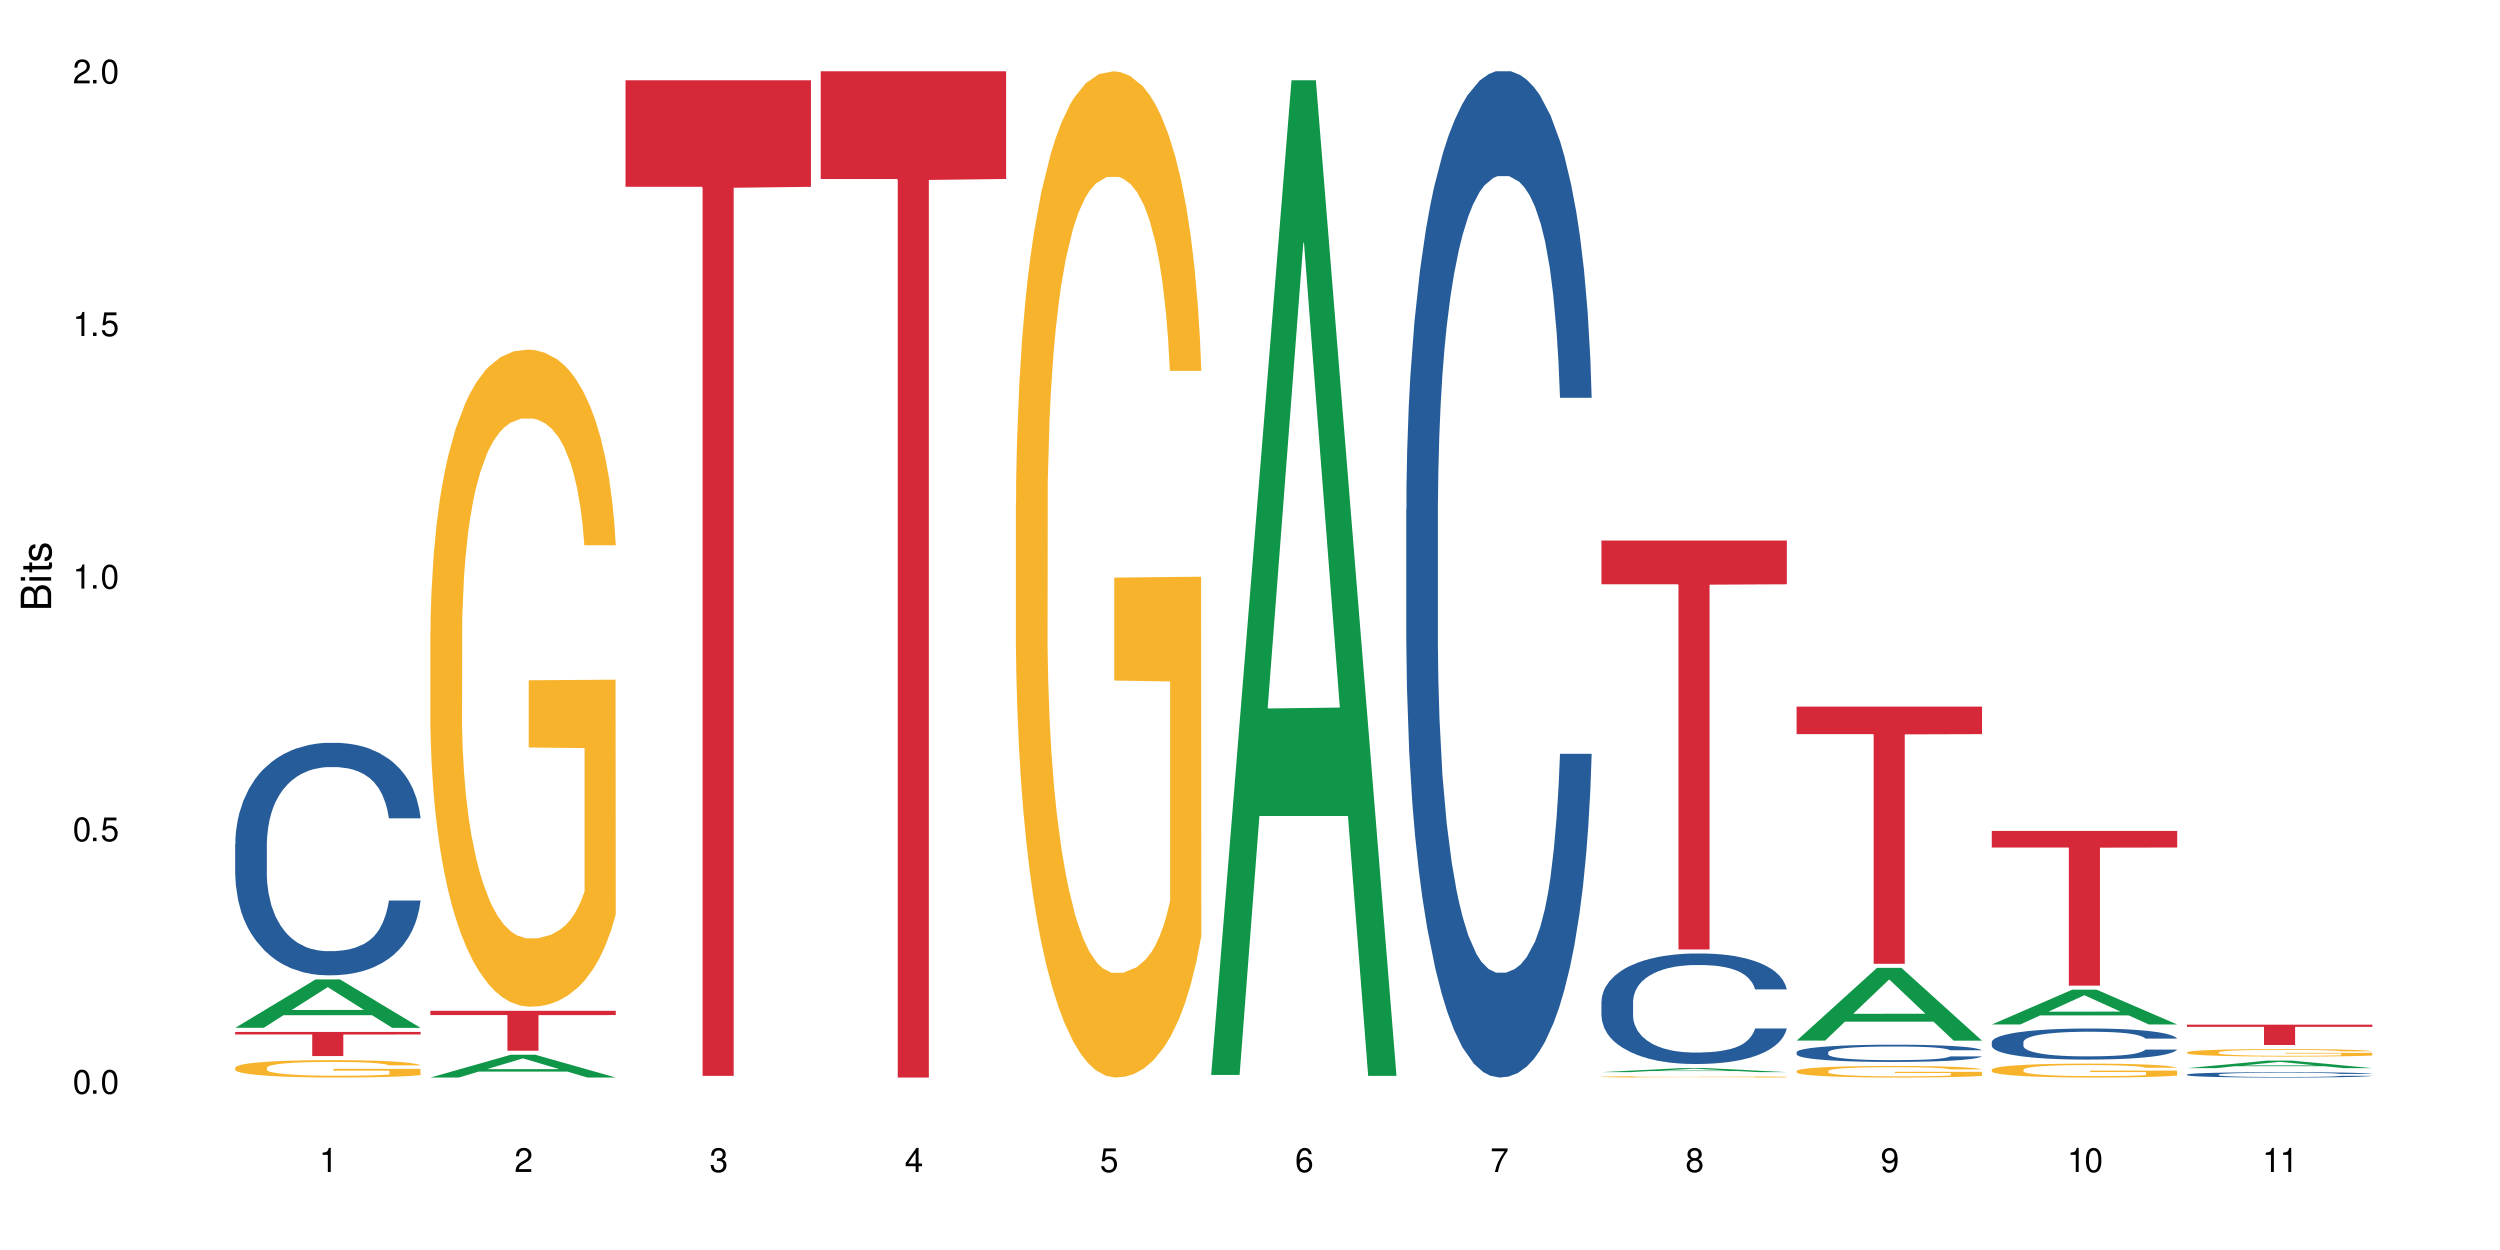 <?xml version="1.0" encoding="UTF-8"?>
<svg xmlns="http://www.w3.org/2000/svg" xmlns:xlink="http://www.w3.org/1999/xlink" width="720" height="360" viewBox="0 0 720 360">
<defs>
<g>
<g id="glyph-0-0">
</g>
<g id="glyph-0-1">
<path d="M 2.641 -6.938 C 2 -6.938 1.422 -6.656 1.078 -6.172 C 0.641 -5.562 0.406 -4.641 0.406 -3.359 C 0.406 -1.016 1.188 0.219 2.641 0.219 C 4.078 0.219 4.859 -1.016 4.859 -3.297 C 4.859 -4.641 4.656 -5.547 4.203 -6.172 C 3.844 -6.656 3.281 -6.938 2.641 -6.938 Z M 2.641 -6.188 C 3.547 -6.188 4 -5.25 4 -3.375 C 4 -1.406 3.562 -0.484 2.625 -0.484 C 1.734 -0.484 1.281 -1.438 1.281 -3.344 C 1.281 -5.25 1.734 -6.188 2.641 -6.188 Z M 2.641 -6.188 "/>
</g>
<g id="glyph-0-2">
<path d="M 1.828 -1 L 0.828 -1 L 0.828 0 L 1.828 0 Z M 1.828 -1 "/>
</g>
<g id="glyph-0-3">
<path d="M 4.562 -6.797 L 1.062 -6.797 L 0.547 -3.094 L 1.328 -3.094 C 1.719 -3.562 2.047 -3.734 2.578 -3.734 C 3.484 -3.734 4.062 -3.109 4.062 -2.094 C 4.062 -1.125 3.484 -0.531 2.578 -0.531 C 1.828 -0.531 1.375 -0.906 1.188 -1.672 L 0.328 -1.672 C 0.453 -1.109 0.547 -0.844 0.75 -0.594 C 1.125 -0.078 1.828 0.219 2.594 0.219 C 3.969 0.219 4.922 -0.781 4.922 -2.219 C 4.922 -3.562 4.031 -4.484 2.719 -4.484 C 2.25 -4.484 1.859 -4.359 1.469 -4.062 L 1.734 -5.969 L 4.562 -5.969 Z M 4.562 -6.797 "/>
</g>
<g id="glyph-0-4">
<path d="M 2.484 -4.938 L 2.484 0 L 3.328 0 L 3.328 -6.938 L 2.766 -6.938 C 2.469 -5.875 2.281 -5.734 0.984 -5.562 L 0.984 -4.938 Z M 2.484 -4.938 "/>
</g>
<g id="glyph-0-5">
<path d="M 4.859 -0.828 L 1.281 -0.828 C 1.359 -1.406 1.672 -1.781 2.5 -2.281 L 3.469 -2.828 C 4.406 -3.344 4.906 -4.062 4.906 -4.906 C 4.906 -5.484 4.672 -6.031 4.266 -6.406 C 3.859 -6.766 3.375 -6.938 2.719 -6.938 C 1.859 -6.938 1.219 -6.625 0.844 -6.031 C 0.609 -5.672 0.5 -5.234 0.484 -4.531 L 1.328 -4.531 C 1.359 -5.016 1.406 -5.281 1.531 -5.516 C 1.75 -5.938 2.188 -6.203 2.703 -6.203 C 3.469 -6.203 4.031 -5.641 4.031 -4.891 C 4.031 -4.344 3.719 -3.859 3.125 -3.516 L 2.234 -3 C 0.812 -2.172 0.406 -1.531 0.328 -0.016 L 4.859 -0.016 Z M 4.859 -0.828 "/>
</g>
<g id="glyph-0-6">
<path d="M 2.125 -3.188 L 2.578 -3.188 C 3.5 -3.188 3.984 -2.766 3.984 -1.922 C 3.984 -1.062 3.469 -0.531 2.594 -0.531 C 1.656 -0.531 1.203 -1 1.156 -2.016 L 0.312 -2.016 C 0.344 -1.453 0.438 -1.094 0.609 -0.781 C 0.953 -0.109 1.625 0.219 2.547 0.219 C 3.953 0.219 4.859 -0.625 4.859 -1.938 C 4.859 -2.828 4.516 -3.297 3.703 -3.594 C 4.344 -3.844 4.656 -4.328 4.656 -5.031 C 4.656 -6.219 3.875 -6.938 2.578 -6.938 C 1.203 -6.938 0.484 -6.172 0.453 -4.703 L 1.297 -4.703 C 1.312 -5.125 1.344 -5.359 1.453 -5.578 C 1.641 -5.969 2.062 -6.203 2.594 -6.203 C 3.344 -6.203 3.797 -5.75 3.797 -5 C 3.797 -4.516 3.609 -4.219 3.25 -4.047 C 3.016 -3.953 2.703 -3.922 2.125 -3.906 Z M 2.125 -3.188 "/>
</g>
<g id="glyph-0-7">
<path d="M 3.141 -1.672 L 3.141 0 L 3.984 0 L 3.984 -1.672 L 4.984 -1.672 L 4.984 -2.438 L 3.984 -2.438 L 3.984 -6.938 L 3.359 -6.938 L 0.266 -2.578 L 0.266 -1.672 Z M 3.141 -2.438 L 1 -2.438 L 3.141 -5.5 Z M 3.141 -2.438 "/>
</g>
<g id="glyph-0-8">
<path d="M 4.781 -5.125 C 4.609 -6.266 3.891 -6.938 2.844 -6.938 C 2.094 -6.938 1.422 -6.578 1.031 -5.953 C 0.594 -5.266 0.406 -4.422 0.406 -3.172 C 0.406 -2 0.578 -1.25 0.984 -0.641 C 1.359 -0.078 1.953 0.219 2.703 0.219 C 3.984 0.219 4.922 -0.75 4.922 -2.094 C 4.922 -3.375 4.062 -4.281 2.844 -4.281 C 2.172 -4.281 1.641 -4.031 1.281 -3.516 C 1.281 -5.234 1.828 -6.188 2.797 -6.188 C 3.391 -6.188 3.797 -5.797 3.938 -5.125 Z M 2.734 -3.531 C 3.547 -3.531 4.062 -2.953 4.062 -2.031 C 4.062 -1.156 3.484 -0.531 2.703 -0.531 C 1.922 -0.531 1.328 -1.188 1.328 -2.078 C 1.328 -2.938 1.906 -3.531 2.734 -3.531 Z M 2.734 -3.531 "/>
</g>
<g id="glyph-0-9">
<path d="M 4.984 -6.797 L 0.438 -6.797 L 0.438 -5.969 L 4.109 -5.969 C 2.5 -3.656 1.828 -2.234 1.328 0 L 2.219 0 C 2.594 -2.172 3.453 -4.047 4.984 -6.094 Z M 4.984 -6.797 "/>
</g>
<g id="glyph-0-10">
<path d="M 3.75 -3.656 C 4.469 -4.094 4.688 -4.438 4.688 -5.078 C 4.688 -6.172 3.844 -6.938 2.641 -6.938 C 1.438 -6.938 0.594 -6.172 0.594 -5.094 C 0.594 -4.438 0.812 -4.094 1.516 -3.656 C 0.734 -3.266 0.359 -2.703 0.359 -1.922 C 0.359 -0.656 1.281 0.219 2.641 0.219 C 3.984 0.219 4.922 -0.656 4.922 -1.922 C 4.922 -2.703 4.531 -3.266 3.75 -3.656 Z M 2.641 -6.188 C 3.359 -6.188 3.812 -5.75 3.812 -5.062 C 3.812 -4.406 3.344 -3.984 2.641 -3.984 C 1.922 -3.984 1.453 -4.406 1.453 -5.078 C 1.453 -5.75 1.922 -6.188 2.641 -6.188 Z M 2.641 -3.266 C 3.484 -3.266 4.062 -2.719 4.062 -1.906 C 4.062 -1.078 3.484 -0.531 2.625 -0.531 C 1.797 -0.531 1.219 -1.094 1.219 -1.906 C 1.219 -2.719 1.781 -3.266 2.641 -3.266 Z M 2.641 -3.266 "/>
</g>
<g id="glyph-0-11">
<path d="M 0.516 -1.578 C 0.672 -0.453 1.406 0.219 2.438 0.219 C 3.188 0.219 3.859 -0.141 4.266 -0.766 C 4.688 -1.453 4.891 -2.297 4.891 -3.547 C 4.891 -4.719 4.703 -5.453 4.312 -6.078 C 3.938 -6.641 3.344 -6.938 2.594 -6.938 C 1.297 -6.938 0.359 -5.969 0.359 -4.625 C 0.359 -3.344 1.234 -2.453 2.453 -2.453 C 3.094 -2.453 3.578 -2.672 4.016 -3.203 C 4 -1.484 3.469 -0.531 2.5 -0.531 C 1.906 -0.531 1.484 -0.906 1.359 -1.578 Z M 2.578 -6.203 C 3.375 -6.203 3.969 -5.531 3.969 -4.641 C 3.969 -3.797 3.391 -3.188 2.547 -3.188 C 1.734 -3.188 1.234 -3.766 1.234 -4.688 C 1.234 -5.562 1.797 -6.203 2.578 -6.203 Z M 2.578 -6.203 "/>
</g>
<g id="glyph-1-0">
</g>
<g id="glyph-1-1">
<path d="M 0 -0.953 L 0 -4.891 C 0 -5.719 -0.234 -6.344 -0.734 -6.797 C -1.188 -7.234 -1.812 -7.469 -2.5 -7.469 C -3.547 -7.469 -4.188 -7 -4.625 -5.875 C -4.984 -6.688 -5.625 -7.094 -6.531 -7.094 C -7.172 -7.094 -7.734 -6.859 -8.141 -6.391 C -8.562 -5.922 -8.75 -5.344 -8.75 -4.5 L -8.75 -0.953 Z M -4.984 -2.062 L -7.766 -2.062 L -7.766 -4.219 C -7.766 -4.844 -7.688 -5.203 -7.453 -5.5 C -7.219 -5.812 -6.859 -5.969 -6.375 -5.969 C -5.891 -5.969 -5.531 -5.812 -5.297 -5.5 C -5.062 -5.203 -4.984 -4.844 -4.984 -4.219 Z M -0.984 -2.062 L -4 -2.062 L -4 -4.781 C -4 -5.766 -3.438 -6.359 -2.484 -6.359 C -1.547 -6.359 -0.984 -5.766 -0.984 -4.781 Z M -0.984 -2.062 "/>
</g>
<g id="glyph-1-2">
<path d="M -6.281 -1.797 L -6.281 -0.797 L 0 -0.797 L 0 -1.797 Z M -8.75 -1.797 L -8.75 -0.797 L -7.484 -0.797 L -7.484 -1.797 Z M -8.75 -1.797 "/>
</g>
<g id="glyph-1-3">
<path d="M -6.281 -3.047 L -6.281 -2.016 L -8.016 -2.016 L -8.016 -1.016 L -6.281 -1.016 L -6.281 -0.172 L -5.469 -0.172 L -5.469 -1.016 L -0.719 -1.016 C -0.078 -1.016 0.281 -1.453 0.281 -2.234 C 0.281 -2.5 0.25 -2.719 0.188 -3.047 L -0.641 -3.047 C -0.609 -2.906 -0.594 -2.766 -0.594 -2.562 C -0.594 -2.141 -0.719 -2.016 -1.156 -2.016 L -5.469 -2.016 L -5.469 -3.047 Z M -6.281 -3.047 "/>
</g>
<g id="glyph-1-4">
<path d="M -4.531 -5.25 C -5.766 -5.25 -6.469 -4.422 -6.469 -2.969 C -6.469 -1.516 -5.719 -0.562 -4.547 -0.562 C -3.562 -0.562 -3.094 -1.062 -2.734 -2.562 L -2.516 -3.484 C -2.344 -4.188 -2.094 -4.469 -1.641 -4.469 C -1.047 -4.469 -0.641 -3.875 -0.641 -3 C -0.641 -2.453 -0.797 -2 -1.062 -1.75 C -1.25 -1.594 -1.422 -1.531 -1.875 -1.469 L -1.875 -0.406 C -0.422 -0.453 0.281 -1.266 0.281 -2.922 C 0.281 -4.5 -0.5 -5.516 -1.719 -5.516 C -2.656 -5.516 -3.172 -4.984 -3.469 -3.734 L -3.703 -2.766 C -3.891 -1.953 -4.156 -1.609 -4.594 -1.609 C -5.188 -1.609 -5.547 -2.125 -5.547 -2.938 C -5.547 -3.75 -5.203 -4.172 -4.531 -4.203 Z M -4.531 -5.25 "/>
</g>
</g>
</defs>
<rect x="-72" y="-36" width="864" height="432" fill="rgb(100%, 100%, 100%)" fill-opacity="1"/>
<path fill-rule="nonzero" fill="rgb(6.275%, 58.824%, 28.235%)" fill-opacity="1" d="M 67.73 296.012 L 67.789 296 L 90.895 282.07 L 97.91 282.07 L 121.133 296.027 L 112.973 296.027 L 107.152 292.383 L 81.652 292.383 L 75.945 296.012 L 67.73 296.012 L 84.105 290.875 L 104.816 290.863 L 94.488 284.352 L 94.375 284.336 L 94.262 284.375 L 84.047 290.863 L 84.105 290.875 Z M 67.73 296.012 "/>
<path fill-rule="nonzero" fill="rgb(14.51%, 36.078%, 60%)" fill-opacity="1" d="M 67.73 243.082 L 67.797 243.023 L 67.797 241.555 L 67.992 239.227 L 68.449 236.289 L 68.902 234.27 L 70.074 230.66 L 71.703 227.172 L 73.398 224.477 L 74.633 222.887 L 75.742 221.66 L 78.281 219.398 L 79.91 218.234 L 81.668 217.195 L 83.816 216.152 L 85.379 215.543 L 88.895 214.562 L 91.5 214.133 L 93.52 213.949 L 97.883 213.949 L 100.488 214.195 L 102.375 214.5 L 104.461 214.992 L 106.219 215.543 L 109.281 216.887 L 112.016 218.602 L 113.254 219.582 L 115.207 221.477 L 116.703 223.312 L 117.746 224.906 L 118.918 227.172 L 119.961 229.926 L 120.742 233.047 L 121.133 235.676 L 112.016 235.676 L 111.559 233.23 L 111.039 231.332 L 110.062 228.824 L 109.086 227.047 L 107.715 225.273 L 106.48 224.109 L 104.785 222.945 L 103.289 222.211 L 101.727 221.66 L 100.227 221.293 L 97.363 220.926 L 94.039 220.926 L 92.805 221.051 L 90.262 221.539 L 88.895 221.969 L 86.941 222.824 L 85.574 223.621 L 83.945 224.844 L 82.84 225.887 L 81.473 227.477 L 80.496 228.883 L 79.387 230.902 L 78.738 232.434 L 78.152 234.148 L 77.629 236.168 L 77.238 238.309 L 76.977 240.574 L 76.848 242.777 L 76.848 252.262 L 76.977 254.465 L 77.305 257.035 L 78.152 260.77 L 79.387 264.016 L 80.82 266.586 L 82.188 268.422 L 82.969 269.277 L 84.012 270.258 L 85.641 271.48 L 87.984 272.703 L 89.352 273.195 L 91.438 273.684 L 93.586 273.93 L 96.449 273.93 L 98.988 273.684 L 100.684 273.379 L 102.441 272.887 L 104.852 271.848 L 106.348 270.867 L 107.652 269.707 L 108.629 268.543 L 109.281 267.562 L 110.258 265.668 L 111.039 263.586 L 111.625 261.445 L 112.016 259.363 L 121.133 259.363 L 120.742 261.812 L 120.156 264.199 L 119.57 265.973 L 118.656 268.113 L 117.613 270.012 L 116.117 272.152 L 114.879 273.562 L 113.254 275.094 L 111.754 276.254 L 110.125 277.297 L 107.715 278.52 L 106.152 279.133 L 104.461 279.684 L 102.441 280.172 L 99.902 280.602 L 97.168 280.844 L 94.625 280.906 L 91.891 280.785 L 89.871 280.539 L 87.203 279.988 L 83.883 278.887 L 81.473 277.723 L 79.582 276.562 L 77.957 275.336 L 76.133 273.684 L 73.789 270.992 L 72.355 268.91 L 71.379 267.195 L 70.27 264.809 L 69.488 262.668 L 68.578 259.242 L 67.926 254.895 L 67.73 251.527 Z M 67.73 243.082 "/>
<path fill-rule="nonzero" fill="rgb(96.863%, 70.196%, 16.863%)" fill-opacity="1" d="M 67.73 307.465 L 67.797 307.461 L 67.797 307.371 L 68.055 307.164 L 68.707 306.879 L 69.555 306.645 L 70.465 306.465 L 71.051 306.367 L 72.027 306.23 L 72.875 306.129 L 75.023 305.922 L 77.762 305.73 L 79.258 305.648 L 80.949 305.57 L 83.359 305.484 L 84.469 305.453 L 87.855 305.379 L 91.695 305.332 L 95.93 305.32 L 97.883 305.324 L 100.555 305.34 L 104.199 305.391 L 106.285 305.438 L 107.91 305.484 L 109.605 305.543 L 111.688 305.633 L 113.645 305.746 L 115.207 305.855 L 116.77 305.992 L 118.07 306.137 L 119.18 306.297 L 120.156 306.492 L 120.742 306.652 L 121.133 306.812 L 112.078 306.812 L 111.559 306.652 L 110.973 306.527 L 109.996 306.375 L 109.02 306.266 L 108.043 306.18 L 106.219 306.059 L 104.656 305.988 L 102.703 305.922 L 100.812 305.883 L 98.664 305.855 L 97.363 305.844 L 93.91 305.844 L 90.785 305.879 L 88.961 305.914 L 87.66 305.949 L 85.836 306.02 L 84.727 306.074 L 84.078 306.109 L 82.125 306.254 L 80.82 306.379 L 80.105 306.469 L 79.191 306.605 L 78.543 306.73 L 77.824 306.91 L 77.434 307.051 L 76.914 307.359 L 76.848 308.184 L 77.043 308.359 L 77.434 308.547 L 77.957 308.711 L 78.738 308.887 L 79.52 309.02 L 80.887 309.195 L 82.059 309.316 L 82.969 309.395 L 84.727 309.516 L 85.445 309.559 L 87.137 309.641 L 88.895 309.707 L 91.047 309.762 L 92.672 309.789 L 95.277 309.809 L 98.598 309.809 L 102.508 309.781 L 104.98 309.746 L 106.676 309.711 L 107.781 309.676 L 109.148 309.629 L 110.125 309.582 L 111.039 309.531 L 112.145 309.453 L 112.145 308.359 L 96.059 308.355 L 96.059 307.84 L 121.066 307.836 L 121.133 309.629 L 119.766 309.75 L 118.07 309.871 L 116.441 309.961 L 114.75 310.039 L 112.34 310.125 L 110.387 310.18 L 107.391 310.246 L 104.656 310.285 L 101.789 310.312 L 99.25 310.328 L 96.254 310.332 L 93.586 310.324 L 90.719 310.297 L 88.441 310.258 L 86.355 310.215 L 84.273 310.152 L 81.668 310.059 L 79.973 309.98 L 78.215 309.883 L 76.457 309.77 L 74.895 309.645 L 73.852 309.551 L 72.812 309.441 L 71.703 309.301 L 70.66 309.145 L 69.879 309.004 L 69.164 308.844 L 68.645 308.691 L 68.121 308.488 L 67.859 308.32 L 67.73 308.18 Z M 67.73 307.465 "/>
<path fill-rule="nonzero" fill="rgb(83.922%, 15.686%, 22.353%)" fill-opacity="1" d="M 67.73 297.191 L 121.133 297.191 L 121.133 297.934 L 98.875 297.941 L 98.875 304.156 L 89.922 304.156 L 89.922 297.949 L 89.793 297.934 L 67.73 297.934 Z M 67.73 297.191 "/>
<path fill-rule="nonzero" fill="rgb(6.275%, 58.824%, 28.235%)" fill-opacity="1" d="M 123.941 310.328 L 124 310.32 L 147.105 303.766 L 154.125 303.766 L 177.344 310.332 L 169.184 310.332 L 163.367 308.617 L 137.863 308.617 L 132.156 310.328 L 123.941 310.328 L 140.316 307.91 L 161.027 307.902 L 150.699 304.84 L 150.586 304.832 L 150.473 304.852 L 140.258 307.902 L 140.316 307.91 Z M 123.941 310.328 "/>
<path fill-rule="nonzero" fill="rgb(96.863%, 70.196%, 16.863%)" fill-opacity="1" d="M 123.941 181.746 L 124.008 181.57 L 124.008 178.113 L 124.27 170.336 L 124.918 159.617 L 125.766 150.805 L 126.676 143.887 L 127.266 140.258 L 128.242 135.074 L 129.086 131.27 L 131.234 123.492 L 133.973 116.23 L 135.469 113.121 L 137.164 110.18 L 139.57 106.898 L 140.68 105.688 L 144.066 102.922 L 147.906 101.191 L 152.141 100.676 L 154.094 100.848 L 156.766 101.539 L 160.41 103.441 L 162.496 105.168 L 164.125 106.898 L 165.816 109.145 L 167.902 112.602 L 169.855 116.75 L 171.418 120.898 L 172.98 126.086 L 174.281 131.617 L 175.391 137.664 L 176.367 144.926 L 176.953 150.977 L 177.344 157.027 L 168.293 157.027 L 167.77 150.977 L 167.184 146.309 L 166.207 140.605 L 165.23 136.457 L 164.254 133.172 L 162.43 128.676 L 160.867 125.91 L 158.914 123.492 L 157.023 121.938 L 154.875 120.898 L 153.574 120.555 L 150.121 120.555 L 146.996 121.762 L 145.172 123.145 L 143.871 124.527 L 142.047 127.121 L 140.941 129.195 L 140.289 130.578 L 138.336 135.938 L 137.031 140.777 L 136.316 144.062 L 135.402 149.246 L 134.754 153.914 L 134.035 160.828 L 133.645 166.016 L 133.125 177.77 L 133.059 208.883 L 133.254 215.453 L 133.645 222.539 L 134.168 228.762 L 134.949 235.328 L 135.73 240.344 L 137.098 247.086 L 138.27 251.578 L 139.18 254.516 L 140.941 259.184 L 141.656 260.738 L 143.348 263.852 L 145.109 266.273 L 147.258 268.348 L 148.883 269.383 L 151.488 270.246 L 154.812 270.246 L 158.719 269.211 L 161.191 267.828 L 162.887 266.445 L 163.992 265.234 L 165.359 263.332 L 166.336 261.605 L 167.25 259.703 L 168.355 256.766 L 168.355 215.453 L 152.27 215.277 L 152.27 195.918 L 177.277 195.746 L 177.344 263.332 L 175.977 268 L 174.281 272.496 L 172.656 275.953 L 170.961 278.891 L 168.551 282.176 L 166.598 284.25 L 163.602 286.668 L 160.867 288.223 L 158 289.262 L 155.461 289.781 L 152.465 289.953 L 149.797 289.605 L 146.93 288.57 L 144.652 287.188 L 142.566 285.457 L 140.484 283.211 L 137.879 279.582 L 136.188 276.645 L 134.426 273.012 L 132.668 268.691 L 131.105 264.023 L 130.062 260.395 L 129.023 256.246 L 127.914 251.059 L 126.871 245.184 L 126.09 239.824 L 125.375 233.773 L 124.855 228.07 L 124.332 220.293 L 124.074 214.07 L 123.941 208.711 Z M 123.941 181.746 "/>
<path fill-rule="nonzero" fill="rgb(83.922%, 15.686%, 22.353%)" fill-opacity="1" d="M 123.941 291.117 L 177.344 291.117 L 177.344 292.348 L 155.086 292.355 L 155.086 302.602 L 146.133 302.602 L 146.133 292.367 L 146.004 292.348 L 123.941 292.348 Z M 123.941 291.117 "/>
<path fill-rule="nonzero" fill="rgb(83.922%, 15.686%, 22.353%)" fill-opacity="1" d="M 180.152 23.113 L 233.555 23.113 L 233.555 53.805 L 211.301 54.074 L 211.301 309.852 L 202.344 309.852 L 202.344 54.344 L 202.215 53.805 L 180.152 53.805 Z M 180.152 23.113 "/>
<path fill-rule="nonzero" fill="rgb(83.922%, 15.686%, 22.353%)" fill-opacity="1" d="M 236.367 20.527 L 289.766 20.527 L 289.766 51.547 L 267.512 51.82 L 267.512 310.332 L 258.555 310.332 L 258.555 52.094 L 258.426 51.547 L 236.367 51.547 Z M 236.367 20.527 "/>
<path fill-rule="nonzero" fill="rgb(96.863%, 70.196%, 16.863%)" fill-opacity="1" d="M 292.578 144.652 L 292.641 144.387 L 292.641 139.094 L 292.902 127.184 L 293.555 110.777 L 294.398 97.277 L 295.312 86.691 L 295.898 81.133 L 296.875 73.195 L 297.723 67.371 L 299.871 55.461 L 302.605 44.348 L 304.105 39.582 L 305.797 35.082 L 308.207 30.055 L 309.312 28.203 L 312.699 23.965 L 316.543 21.32 L 320.773 20.527 L 322.73 20.789 L 325.398 21.848 L 329.047 24.762 L 331.129 27.406 L 332.758 30.055 L 334.449 33.496 L 336.535 38.789 L 338.488 45.141 L 340.051 51.492 L 341.613 59.43 L 342.918 67.902 L 344.023 77.164 L 345 88.281 L 345.586 97.543 L 345.977 106.805 L 336.926 106.805 L 336.406 97.543 L 335.82 90.398 L 334.84 81.664 L 333.863 75.312 L 332.887 70.281 L 331.066 63.402 L 329.5 59.168 L 327.547 55.461 L 325.66 53.078 L 323.512 51.492 L 322.207 50.961 L 318.758 50.961 L 315.629 52.816 L 313.809 54.934 L 312.504 57.051 L 310.68 61.02 L 309.574 64.195 L 308.922 66.312 L 306.969 74.516 L 305.668 81.93 L 304.949 86.957 L 304.039 94.898 L 303.387 102.043 L 302.672 112.629 L 302.281 120.57 L 301.758 138.566 L 301.695 186.207 L 301.891 196.262 L 302.281 207.113 L 302.801 216.641 L 303.582 226.699 L 304.363 234.375 L 305.73 244.695 L 306.902 251.578 L 307.816 256.078 L 309.574 263.223 L 310.289 265.605 L 311.984 270.367 L 313.742 274.074 L 315.891 277.25 L 317.52 278.836 L 320.125 280.16 L 323.445 280.16 L 327.352 278.574 L 329.828 276.457 L 331.52 274.34 L 332.629 272.484 L 333.996 269.574 L 334.973 266.926 L 335.883 264.016 L 336.992 259.516 L 336.992 196.262 L 320.906 195.996 L 320.906 166.355 L 345.914 166.09 L 345.977 269.574 L 344.609 276.719 L 342.918 283.602 L 341.289 288.895 L 339.598 293.395 L 337.188 298.422 L 335.234 301.598 L 332.238 305.305 L 329.5 307.688 L 326.637 309.273 L 324.098 310.066 L 321.102 310.332 L 318.43 309.805 L 315.566 308.215 L 313.285 306.098 L 311.203 303.453 L 309.117 300.012 L 306.512 294.453 L 304.82 289.953 L 303.062 284.395 L 301.305 277.777 L 299.742 270.633 L 298.699 265.074 L 297.656 258.723 L 296.551 250.781 L 295.508 241.785 L 294.727 233.578 L 294.008 224.316 L 293.488 215.582 L 292.969 203.672 L 292.707 194.145 L 292.578 185.941 Z M 292.578 144.652 "/>
<path fill-rule="nonzero" fill="rgb(6.275%, 58.824%, 28.235%)" fill-opacity="1" d="M 348.789 309.582 L 348.844 309.312 L 371.953 23.113 L 378.969 23.113 L 402.188 309.852 L 394.031 309.852 L 388.211 235.004 L 362.711 235.004 L 357.004 309.582 L 348.789 309.582 L 365.164 204.043 L 385.871 203.773 L 375.547 69.961 L 375.434 69.691 L 375.316 70.5 L 365.105 203.773 L 365.164 204.043 Z M 348.789 309.582 "/>
<path fill-rule="nonzero" fill="rgb(14.51%, 36.078%, 60%)" fill-opacity="1" d="M 405 146.621 L 405.066 146.355 L 405.066 140 L 405.262 129.934 L 405.715 117.215 L 406.172 108.477 L 407.344 92.844 L 408.973 77.746 L 410.664 66.09 L 411.902 59.203 L 413.012 53.902 L 415.551 44.102 L 417.18 39.07 L 418.938 34.566 L 421.086 30.062 L 422.648 27.414 L 426.164 23.176 L 428.77 21.32 L 430.789 20.527 L 435.152 20.527 L 437.758 21.586 L 439.645 22.91 L 441.73 25.031 L 443.488 27.414 L 446.547 33.242 L 449.285 40.66 L 450.52 44.898 L 452.473 53.109 L 453.973 61.055 L 455.016 67.945 L 456.188 77.746 L 457.227 89.668 L 458.012 103.176 L 458.402 114.566 L 449.285 114.566 L 448.828 103.973 L 448.309 95.758 L 447.328 84.898 L 446.352 77.215 L 444.984 69.535 L 443.746 64.5 L 442.055 59.469 L 440.559 56.289 L 438.992 53.902 L 437.496 52.316 L 434.629 50.727 L 431.309 50.727 L 430.07 51.254 L 427.531 53.375 L 426.164 55.23 L 424.211 58.938 L 422.844 62.383 L 421.215 67.68 L 420.109 72.184 L 418.742 79.07 L 417.766 85.164 L 416.656 93.906 L 416.004 100.527 L 415.418 107.945 L 414.898 116.688 L 414.508 125.957 L 414.246 135.762 L 414.117 145.297 L 414.117 186.355 L 414.246 195.895 L 414.574 207.02 L 415.418 223.18 L 416.656 237.219 L 418.09 248.344 L 419.457 256.293 L 420.238 260 L 421.281 264.238 L 422.91 269.535 L 425.254 274.836 L 426.621 276.953 L 428.703 279.074 L 430.855 280.133 L 433.719 280.133 L 436.258 279.074 L 437.953 277.75 L 439.711 275.629 L 442.121 271.125 L 443.617 266.887 L 444.922 261.855 L 445.898 256.82 L 446.547 252.582 L 447.523 244.371 L 448.309 235.363 L 448.895 226.094 L 449.285 217.086 L 458.402 217.086 L 458.012 227.684 L 457.426 238.012 L 456.836 245.695 L 455.926 254.969 L 454.883 263.18 L 453.387 272.449 L 452.148 278.543 L 450.52 285.168 L 449.023 290.199 L 447.395 294.703 L 444.984 300 L 443.422 302.648 L 441.73 305.035 L 439.711 307.152 L 437.172 309.008 L 434.434 310.066 L 431.895 310.332 L 429.16 309.801 L 427.141 308.742 L 424.473 306.359 L 421.148 301.59 L 418.742 296.559 L 416.852 291.523 L 415.223 286.227 L 413.402 279.074 L 411.055 267.418 L 409.625 258.41 L 408.648 250.992 L 407.539 240.664 L 406.758 231.391 L 405.848 216.555 L 405.195 197.746 L 405 183.18 Z M 405 146.621 "/>
<path fill-rule="nonzero" fill="rgb(6.275%, 58.824%, 28.235%)" fill-opacity="1" d="M 461.211 308.773 L 461.27 308.773 L 484.375 307.602 L 491.391 307.602 L 514.613 308.773 L 506.453 308.773 L 500.633 308.469 L 475.133 308.469 L 469.426 308.773 L 461.211 308.773 L 477.586 308.34 L 498.297 308.34 L 487.969 307.793 L 487.742 307.793 L 477.527 308.34 L 477.586 308.34 Z M 461.211 308.773 "/>
<path fill-rule="nonzero" fill="rgb(14.51%, 36.078%, 60%)" fill-opacity="1" d="M 461.211 288.461 L 461.277 288.434 L 461.277 287.734 L 461.473 286.629 L 461.926 285.234 L 462.383 284.273 L 463.555 282.559 L 465.184 280.898 L 466.879 279.621 L 468.113 278.863 L 469.223 278.281 L 471.762 277.207 L 473.391 276.652 L 475.148 276.156 L 477.297 275.664 L 478.859 275.371 L 482.375 274.906 L 484.98 274.703 L 487 274.617 L 491.363 274.617 L 493.969 274.734 L 495.855 274.879 L 497.941 275.109 L 499.699 275.371 L 502.762 276.012 L 505.496 276.828 L 506.73 277.293 L 508.688 278.195 L 510.184 279.066 L 511.227 279.824 L 512.398 280.898 L 513.441 282.207 L 514.223 283.691 L 514.613 284.941 L 505.496 284.941 L 505.039 283.777 L 504.52 282.875 L 503.543 281.684 L 502.562 280.84 L 501.195 279.996 L 499.961 279.445 L 498.266 278.891 L 496.77 278.543 L 495.207 278.281 L 493.707 278.105 L 490.844 277.934 L 487.52 277.934 L 486.285 277.992 L 483.742 278.223 L 482.375 278.426 L 480.422 278.832 L 479.055 279.211 L 477.426 279.793 L 476.32 280.289 L 474.953 281.043 L 473.977 281.715 L 472.867 282.672 L 472.219 283.402 L 471.633 284.215 L 471.109 285.176 L 470.719 286.191 L 470.457 287.27 L 470.328 288.316 L 470.328 292.824 L 470.457 293.871 L 470.785 295.094 L 471.633 296.867 L 472.867 298.41 L 474.301 299.629 L 475.668 300.504 L 476.449 300.91 L 477.492 301.375 L 479.121 301.957 L 481.465 302.539 L 482.832 302.773 L 484.918 303.004 L 487.066 303.121 L 489.93 303.121 L 492.469 303.004 L 494.164 302.859 L 495.922 302.625 L 498.332 302.133 L 499.828 301.668 L 501.133 301.113 L 502.109 300.562 L 502.762 300.098 L 503.738 299.195 L 504.52 298.207 L 505.105 297.188 L 505.496 296.199 L 514.613 296.199 L 514.223 297.363 L 513.637 298.496 L 513.051 299.34 L 512.137 300.359 L 511.094 301.258 L 509.598 302.277 L 508.359 302.945 L 506.73 303.672 L 505.234 304.227 L 503.605 304.719 L 501.195 305.301 L 499.633 305.594 L 497.941 305.855 L 495.922 306.086 L 493.383 306.293 L 490.648 306.406 L 488.105 306.438 L 485.371 306.379 L 483.352 306.262 L 480.684 306 L 477.363 305.477 L 474.953 304.926 L 473.062 304.371 L 471.438 303.789 L 469.613 303.004 L 467.27 301.727 L 465.836 300.734 L 464.859 299.922 L 463.75 298.785 L 462.969 297.77 L 462.059 296.141 L 461.406 294.074 L 461.211 292.477 Z M 461.211 288.461 "/>
<path fill-rule="nonzero" fill="rgb(96.863%, 70.196%, 16.863%)" fill-opacity="1" d="M 461.211 310.105 L 461.277 310.105 L 461.277 310.098 L 461.535 310.082 L 462.188 310.062 L 463.035 310.043 L 463.945 310.027 L 464.531 310.02 L 465.508 310.008 L 466.355 310 L 468.504 309.984 L 471.242 309.969 L 472.738 309.965 L 474.43 309.957 L 476.84 309.949 L 477.949 309.949 L 481.336 309.941 L 485.176 309.938 L 491.363 309.938 L 494.035 309.941 L 497.68 309.945 L 499.766 309.949 L 501.391 309.949 L 503.086 309.957 L 505.168 309.961 L 507.125 309.973 L 508.688 309.98 L 510.25 309.992 L 511.551 310.004 L 512.66 310.016 L 513.637 310.031 L 514.223 310.043 L 514.613 310.055 L 505.559 310.055 L 505.039 310.043 L 504.453 310.031 L 503.477 310.02 L 501.523 310.004 L 499.699 309.996 L 498.137 309.992 L 496.184 309.984 L 494.293 309.98 L 484.266 309.98 L 482.441 309.984 L 481.141 309.988 L 479.316 309.992 L 478.207 309.996 L 477.559 310 L 475.602 310.012 L 474.301 310.023 L 473.586 310.027 L 472.672 310.039 L 472.023 310.051 L 471.305 310.062 L 470.914 310.074 L 470.395 310.098 L 470.328 310.164 L 470.523 310.176 L 470.914 310.191 L 471.438 310.203 L 472.219 310.219 L 473 310.23 L 474.367 310.242 L 475.539 310.254 L 476.449 310.258 L 478.207 310.27 L 478.926 310.273 L 480.617 310.277 L 482.375 310.281 L 484.523 310.289 L 486.152 310.289 L 488.758 310.293 L 492.078 310.293 L 495.988 310.289 L 498.461 310.285 L 500.156 310.285 L 501.262 310.281 L 502.629 310.277 L 503.605 310.273 L 504.52 310.27 L 505.625 310.262 L 505.625 310.176 L 489.539 310.176 L 489.539 310.137 L 514.547 310.137 L 514.613 310.277 L 513.246 310.285 L 511.551 310.297 L 509.922 310.305 L 508.23 310.309 L 505.82 310.316 L 503.867 310.32 L 500.871 310.324 L 498.137 310.328 L 495.27 310.332 L 487.066 310.332 L 484.199 310.328 L 481.922 310.328 L 479.836 310.324 L 477.754 310.32 L 475.148 310.312 L 473.453 310.305 L 469.938 310.289 L 468.375 310.277 L 466.289 310.262 L 465.184 310.25 L 464.141 310.238 L 463.359 310.227 L 462.645 310.215 L 462.121 310.203 L 461.602 310.188 L 461.34 310.176 L 461.211 310.164 Z M 461.211 310.105 "/>
<path fill-rule="nonzero" fill="rgb(83.922%, 15.686%, 22.353%)" fill-opacity="1" d="M 461.211 155.664 L 514.613 155.664 L 514.613 168.273 L 492.355 168.383 L 492.355 273.453 L 483.402 273.453 L 483.402 168.496 L 483.273 168.273 L 461.211 168.273 Z M 461.211 155.664 "/>
<path fill-rule="nonzero" fill="rgb(6.275%, 58.824%, 28.235%)" fill-opacity="1" d="M 517.422 299.691 L 517.48 299.672 L 540.586 278.738 L 547.602 278.738 L 570.824 299.715 L 562.664 299.715 L 556.848 294.238 L 531.344 294.238 L 525.637 299.691 L 517.422 299.691 L 533.797 291.973 L 554.508 291.953 L 544.18 282.164 L 544.066 282.145 L 543.953 282.203 L 533.738 291.953 L 533.797 291.973 Z M 517.422 299.691 "/>
<path fill-rule="nonzero" fill="rgb(14.51%, 36.078%, 60%)" fill-opacity="1" d="M 517.422 303.031 L 517.488 303.027 L 517.488 302.918 L 517.684 302.746 L 518.141 302.531 L 518.594 302.379 L 519.766 302.113 L 521.395 301.855 L 523.09 301.656 L 524.324 301.539 L 525.434 301.449 L 527.973 301.281 L 529.602 301.195 L 531.359 301.117 L 533.508 301.039 L 535.07 300.996 L 538.586 300.922 L 541.191 300.891 L 543.211 300.875 L 547.574 300.875 L 550.18 300.895 L 552.066 300.918 L 554.152 300.953 L 555.91 300.996 L 558.973 301.094 L 561.707 301.223 L 562.945 301.293 L 564.898 301.434 L 566.395 301.57 L 567.438 301.688 L 568.609 301.855 L 569.652 302.059 L 570.434 302.289 L 570.824 302.484 L 561.707 302.484 L 561.25 302.305 L 560.73 302.164 L 559.754 301.977 L 558.777 301.848 L 557.41 301.715 L 556.172 301.629 L 554.477 301.543 L 552.98 301.488 L 551.418 301.449 L 549.918 301.422 L 547.055 301.395 L 543.734 301.395 L 542.496 301.402 L 539.957 301.438 L 538.586 301.469 L 536.633 301.535 L 535.266 301.594 L 533.637 301.684 L 532.531 301.762 L 531.164 301.879 L 530.188 301.98 L 529.078 302.133 L 528.43 302.246 L 527.844 302.371 L 527.32 302.52 L 526.93 302.68 L 526.672 302.848 L 526.539 303.012 L 526.539 303.711 L 526.672 303.875 L 526.996 304.066 L 527.844 304.344 L 529.078 304.582 L 530.512 304.773 L 531.879 304.91 L 532.66 304.973 L 533.703 305.043 L 535.332 305.137 L 537.676 305.227 L 539.043 305.262 L 541.129 305.297 L 543.277 305.316 L 546.141 305.316 L 548.684 305.297 L 550.375 305.277 L 552.133 305.238 L 554.543 305.164 L 556.039 305.09 L 557.344 305.004 L 558.32 304.918 L 558.973 304.844 L 559.949 304.703 L 560.73 304.551 L 561.316 304.391 L 561.707 304.238 L 570.824 304.238 L 570.434 304.418 L 569.848 304.598 L 569.262 304.727 L 568.348 304.887 L 567.309 305.027 L 565.809 305.184 L 564.57 305.289 L 562.945 305.402 L 561.445 305.488 L 559.816 305.566 L 557.41 305.656 L 555.844 305.703 L 554.152 305.742 L 552.133 305.777 L 549.594 305.809 L 546.859 305.828 L 544.32 305.832 L 541.582 305.824 L 539.566 305.805 L 536.895 305.766 L 533.574 305.684 L 531.164 305.598 L 529.273 305.512 L 527.648 305.422 L 525.824 305.297 L 523.48 305.098 L 522.047 304.945 L 521.07 304.816 L 519.961 304.641 L 519.18 304.484 L 518.27 304.23 L 517.617 303.906 L 517.422 303.66 Z M 517.422 303.031 "/>
<path fill-rule="nonzero" fill="rgb(96.863%, 70.196%, 16.863%)" fill-opacity="1" d="M 517.422 308.426 L 517.488 308.422 L 517.488 308.363 L 517.75 308.223 L 518.398 308.035 L 519.246 307.879 L 520.156 307.758 L 520.742 307.695 L 521.723 307.602 L 522.566 307.535 L 524.715 307.398 L 527.453 307.27 L 528.949 307.215 L 530.645 307.164 L 533.051 307.105 L 534.16 307.086 L 537.547 307.035 L 541.387 307.004 L 545.621 306.996 L 547.574 307 L 550.246 307.012 L 553.891 307.047 L 555.977 307.074 L 557.605 307.105 L 559.297 307.145 L 561.379 307.207 L 563.336 307.281 L 564.898 307.352 L 566.461 307.445 L 567.762 307.543 L 568.871 307.648 L 569.848 307.777 L 570.434 307.883 L 570.824 307.988 L 561.773 307.988 L 561.25 307.883 L 560.664 307.801 L 559.688 307.699 L 558.711 307.629 L 557.734 307.57 L 555.91 307.488 L 554.348 307.441 L 552.395 307.398 L 550.504 307.371 L 548.355 307.352 L 547.055 307.348 L 543.602 307.348 L 540.477 307.367 L 538.652 307.395 L 537.352 307.418 L 535.527 307.461 L 534.418 307.5 L 533.77 307.523 L 531.816 307.617 L 530.512 307.703 L 529.797 307.762 L 528.883 307.852 L 528.234 307.934 L 527.516 308.059 L 527.125 308.148 L 526.605 308.355 L 526.539 308.902 L 526.734 309.02 L 527.125 309.145 L 527.648 309.254 L 528.43 309.371 L 529.211 309.457 L 530.578 309.578 L 531.75 309.656 L 532.66 309.707 L 534.418 309.789 L 535.137 309.816 L 536.828 309.871 L 538.586 309.914 L 540.738 309.953 L 542.363 309.969 L 544.969 309.984 L 548.293 309.984 L 552.199 309.969 L 554.672 309.941 L 556.367 309.918 L 557.473 309.898 L 558.84 309.863 L 559.816 309.832 L 560.73 309.801 L 561.836 309.746 L 561.836 309.02 L 545.75 309.016 L 545.75 308.676 L 570.758 308.672 L 570.824 309.863 L 569.457 309.945 L 567.762 310.023 L 566.137 310.086 L 564.441 310.137 L 562.031 310.195 L 560.078 310.23 L 557.082 310.273 L 554.348 310.301 L 551.48 310.32 L 548.941 310.328 L 545.945 310.332 L 543.277 310.328 L 540.41 310.309 L 538.133 310.285 L 536.047 310.254 L 533.965 310.215 L 531.359 310.148 L 529.664 310.098 L 527.906 310.035 L 526.148 309.957 L 524.586 309.875 L 523.543 309.812 L 522.504 309.738 L 521.395 309.648 L 520.352 309.543 L 519.57 309.449 L 518.855 309.344 L 518.336 309.242 L 517.812 309.105 L 517.555 308.996 L 517.422 308.902 Z M 517.422 308.426 "/>
<path fill-rule="nonzero" fill="rgb(83.922%, 15.686%, 22.353%)" fill-opacity="1" d="M 517.422 203.5 L 570.824 203.5 L 570.824 211.43 L 548.566 211.5 L 548.566 277.574 L 539.613 277.574 L 539.613 211.57 L 539.484 211.43 L 517.422 211.43 Z M 517.422 203.5 "/>
<path fill-rule="nonzero" fill="rgb(6.275%, 58.824%, 28.235%)" fill-opacity="1" d="M 573.633 295.047 L 573.691 295.035 L 596.797 285.031 L 603.816 285.031 L 627.035 295.055 L 618.875 295.055 L 613.059 292.438 L 587.555 292.438 L 581.852 295.047 L 573.633 295.047 L 590.008 291.355 L 610.719 291.348 L 600.391 286.668 L 600.277 286.66 L 600.164 286.688 L 589.953 291.348 L 590.008 291.355 Z M 573.633 295.047 "/>
<path fill-rule="nonzero" fill="rgb(14.51%, 36.078%, 60%)" fill-opacity="1" d="M 573.633 300.109 L 573.699 300.102 L 573.699 299.902 L 573.895 299.594 L 574.352 299.203 L 574.805 298.934 L 575.98 298.449 L 577.605 297.984 L 579.301 297.625 L 580.539 297.41 L 581.645 297.246 L 584.184 296.945 L 585.812 296.789 L 587.57 296.652 L 589.719 296.512 L 591.281 296.43 L 594.801 296.301 L 597.402 296.242 L 599.422 296.219 L 603.785 296.219 L 606.391 296.25 L 608.281 296.293 L 610.363 296.355 L 612.121 296.43 L 615.184 296.609 L 617.918 296.84 L 619.156 296.969 L 621.109 297.223 L 622.605 297.469 L 623.648 297.68 L 624.82 297.984 L 625.863 298.352 L 626.645 298.77 L 627.035 299.121 L 617.918 299.121 L 617.461 298.793 L 616.941 298.539 L 615.965 298.203 L 614.988 297.969 L 613.621 297.73 L 612.383 297.574 L 610.688 297.418 L 609.191 297.32 L 607.629 297.246 L 606.129 297.199 L 603.266 297.148 L 599.945 297.148 L 598.707 297.168 L 596.168 297.23 L 594.801 297.289 L 592.844 297.402 L 591.477 297.508 L 589.852 297.672 L 588.742 297.812 L 587.375 298.023 L 586.398 298.211 L 585.293 298.48 L 584.641 298.688 L 584.055 298.914 L 583.531 299.184 L 583.141 299.473 L 582.883 299.773 L 582.75 300.066 L 582.75 301.336 L 582.883 301.629 L 583.207 301.973 L 584.055 302.469 L 585.293 302.902 L 586.723 303.246 L 588.09 303.492 L 588.871 303.605 L 589.914 303.738 L 591.543 303.902 L 593.887 304.062 L 595.254 304.129 L 597.34 304.195 L 599.488 304.227 L 602.355 304.227 L 604.895 304.195 L 606.586 304.152 L 608.344 304.09 L 610.754 303.949 L 612.254 303.82 L 613.555 303.664 L 614.531 303.508 L 615.184 303.379 L 616.16 303.125 L 616.941 302.848 L 617.527 302.559 L 617.918 302.281 L 627.035 302.281 L 626.645 302.609 L 626.059 302.93 L 625.473 303.164 L 624.559 303.453 L 623.52 303.703 L 622.02 303.992 L 620.785 304.18 L 619.156 304.383 L 617.656 304.539 L 616.031 304.676 L 613.621 304.84 L 612.059 304.922 L 610.363 304.996 L 608.344 305.062 L 605.805 305.117 L 603.07 305.152 L 600.531 305.16 L 597.793 305.145 L 595.777 305.109 L 593.105 305.035 L 589.785 304.891 L 587.375 304.734 L 585.488 304.578 L 583.859 304.414 L 582.035 304.195 L 579.691 303.836 L 578.258 303.559 L 577.281 303.328 L 576.176 303.012 L 575.391 302.723 L 574.48 302.266 L 573.828 301.688 L 573.633 301.238 Z M 573.633 300.109 "/>
<path fill-rule="nonzero" fill="rgb(96.863%, 70.196%, 16.863%)" fill-opacity="1" d="M 573.633 308.039 L 573.699 308.035 L 573.699 307.965 L 573.961 307.801 L 574.609 307.57 L 575.457 307.387 L 576.371 307.238 L 576.957 307.16 L 577.934 307.051 L 578.777 306.973 L 580.93 306.809 L 583.664 306.652 L 585.16 306.586 L 586.855 306.523 L 589.266 306.457 L 590.371 306.43 L 593.758 306.371 L 597.598 306.336 L 601.832 306.324 L 603.785 306.328 L 606.457 306.34 L 610.102 306.383 L 612.188 306.418 L 613.816 306.457 L 615.508 306.504 L 617.594 306.574 L 619.547 306.664 L 621.109 306.75 L 622.672 306.863 L 623.973 306.98 L 625.082 307.105 L 626.059 307.262 L 626.645 307.391 L 627.035 307.516 L 617.984 307.516 L 617.461 307.391 L 616.875 307.289 L 615.898 307.168 L 614.922 307.082 L 613.945 307.012 L 612.121 306.918 L 610.559 306.859 L 608.605 306.809 L 606.715 306.773 L 604.566 306.75 L 603.266 306.746 L 599.812 306.746 L 596.688 306.77 L 594.863 306.801 L 593.562 306.828 L 591.738 306.883 L 590.633 306.926 L 589.98 306.957 L 588.027 307.07 L 586.723 307.172 L 586.008 307.242 L 585.098 307.352 L 584.445 307.449 L 583.727 307.598 L 583.336 307.707 L 582.816 307.957 L 582.75 308.617 L 582.945 308.754 L 583.336 308.906 L 583.859 309.035 L 584.641 309.176 L 585.422 309.281 L 586.789 309.426 L 587.961 309.52 L 588.871 309.582 L 590.633 309.68 L 591.348 309.715 L 593.039 309.781 L 594.801 309.832 L 596.949 309.875 L 598.578 309.898 L 601.18 309.914 L 604.504 309.914 L 608.41 309.895 L 610.883 309.863 L 612.578 309.836 L 613.684 309.809 L 615.051 309.77 L 616.031 309.73 L 616.941 309.691 L 618.047 309.629 L 618.047 308.754 L 601.961 308.75 L 601.961 308.34 L 626.969 308.336 L 627.035 309.77 L 625.668 309.867 L 623.973 309.961 L 622.348 310.035 L 620.652 310.098 L 618.242 310.168 L 616.289 310.211 L 613.293 310.262 L 610.559 310.297 L 607.695 310.316 L 605.152 310.328 L 602.156 310.332 L 599.488 310.324 L 596.621 310.305 L 594.344 310.273 L 592.258 310.238 L 590.176 310.191 L 587.57 310.113 L 585.879 310.051 L 584.117 309.973 L 582.359 309.883 L 580.797 309.785 L 579.754 309.707 L 578.715 309.617 L 577.605 309.508 L 576.566 309.383 L 575.785 309.27 L 575.066 309.141 L 574.547 309.023 L 574.023 308.855 L 573.766 308.727 L 573.633 308.613 Z M 573.633 308.039 "/>
<path fill-rule="nonzero" fill="rgb(83.922%, 15.686%, 22.353%)" fill-opacity="1" d="M 573.633 239.316 L 627.035 239.316 L 627.035 244.086 L 604.781 244.125 L 604.781 283.867 L 595.824 283.867 L 595.824 244.168 L 595.695 244.086 L 573.633 244.086 Z M 573.633 239.316 "/>
<path fill-rule="nonzero" fill="rgb(6.275%, 58.824%, 28.235%)" fill-opacity="1" d="M 629.848 307.629 L 629.902 307.625 L 653.008 305.461 L 660.027 305.461 L 683.246 307.629 L 675.09 307.629 L 669.27 307.062 L 643.766 307.062 L 638.062 307.629 L 629.848 307.629 L 646.219 306.828 L 666.93 306.828 L 656.602 305.816 L 656.488 305.812 L 656.375 305.82 L 646.164 306.828 L 646.219 306.828 Z M 629.848 307.629 "/>
<path fill-rule="nonzero" fill="rgb(14.51%, 36.078%, 60%)" fill-opacity="1" d="M 629.848 309.465 L 629.91 309.461 L 629.91 309.43 L 630.105 309.375 L 630.562 309.309 L 631.02 309.262 L 632.191 309.176 L 633.816 309.098 L 635.512 309.035 L 636.75 309 L 637.855 308.969 L 640.395 308.918 L 642.023 308.891 L 643.781 308.867 L 645.93 308.844 L 647.492 308.828 L 651.012 308.809 L 653.617 308.797 L 655.633 308.793 L 659.996 308.793 L 662.602 308.801 L 664.492 308.805 L 666.574 308.816 L 668.332 308.828 L 671.395 308.859 L 674.129 308.898 L 675.367 308.922 L 677.32 308.965 L 678.816 309.008 L 679.859 309.047 L 681.031 309.098 L 682.074 309.16 L 682.855 309.23 L 683.246 309.293 L 674.129 309.293 L 673.672 309.238 L 673.152 309.191 L 672.176 309.137 L 671.199 309.094 L 669.832 309.055 L 668.594 309.027 L 666.902 309 L 665.402 308.984 L 663.84 308.969 L 662.344 308.961 L 659.477 308.953 L 656.156 308.953 L 654.918 308.957 L 652.379 308.969 L 651.012 308.977 L 649.059 308.996 L 647.688 309.016 L 646.062 309.043 L 644.953 309.066 L 643.586 309.105 L 642.609 309.137 L 641.504 309.184 L 640.852 309.219 L 640.266 309.258 L 639.746 309.305 L 639.355 309.352 L 639.094 309.406 L 638.965 309.457 L 638.965 309.676 L 639.094 309.727 L 639.418 309.785 L 640.266 309.871 L 641.504 309.945 L 642.934 310.004 L 644.305 310.047 L 645.086 310.066 L 646.125 310.086 L 647.754 310.117 L 650.098 310.145 L 651.465 310.156 L 653.551 310.168 L 655.699 310.172 L 658.566 310.172 L 661.105 310.168 L 662.797 310.16 L 664.555 310.148 L 666.965 310.125 L 668.465 310.102 L 669.766 310.074 L 670.742 310.047 L 671.395 310.027 L 672.371 309.98 L 673.152 309.934 L 673.738 309.887 L 674.129 309.836 L 683.246 309.836 L 682.855 309.895 L 682.27 309.949 L 681.684 309.988 L 680.773 310.039 L 679.73 310.082 L 678.23 310.133 L 676.996 310.164 L 675.367 310.199 L 673.867 310.227 L 672.242 310.25 L 669.832 310.277 L 668.27 310.293 L 666.574 310.305 L 664.555 310.316 L 662.016 310.324 L 659.281 310.332 L 656.742 310.332 L 654.008 310.328 L 651.988 310.324 L 649.316 310.312 L 645.996 310.285 L 643.586 310.258 L 641.699 310.234 L 640.07 310.203 L 638.246 310.168 L 635.902 310.105 L 634.469 310.059 L 633.492 310.016 L 632.387 309.961 L 631.605 309.914 L 630.691 309.836 L 630.043 309.734 L 629.848 309.656 Z M 629.848 309.465 "/>
<path fill-rule="nonzero" fill="rgb(96.863%, 70.196%, 16.863%)" fill-opacity="1" d="M 629.848 303.059 L 629.91 303.059 L 629.91 303.02 L 630.172 302.93 L 630.824 302.805 L 631.668 302.707 L 632.582 302.625 L 633.168 302.586 L 634.145 302.523 L 634.992 302.48 L 637.141 302.395 L 639.875 302.309 L 641.371 302.273 L 643.066 302.242 L 645.477 302.203 L 646.582 302.188 L 649.969 302.156 L 653.812 302.137 L 658.043 302.133 L 659.996 302.133 L 662.668 302.141 L 666.316 302.164 L 668.398 302.184 L 670.027 302.203 L 671.719 302.227 L 673.805 302.27 L 675.758 302.316 L 677.32 302.363 L 678.883 302.422 L 680.188 302.484 L 681.293 302.555 L 682.27 302.637 L 682.855 302.707 L 683.246 302.777 L 674.195 302.777 L 673.672 302.707 L 673.086 302.652 L 672.109 302.59 L 671.133 302.543 L 670.156 302.504 L 668.332 302.453 L 666.77 302.422 L 664.816 302.395 L 662.93 302.375 L 660.777 302.363 L 659.477 302.359 L 656.023 302.359 L 652.898 302.371 L 651.074 302.391 L 649.773 302.406 L 647.949 302.434 L 646.844 302.457 L 646.191 302.473 L 644.238 302.535 L 642.934 302.59 L 642.219 302.629 L 641.309 302.688 L 640.656 302.742 L 639.941 302.82 L 639.551 302.879 L 639.027 303.016 L 638.965 303.371 L 639.16 303.445 L 639.551 303.527 L 640.07 303.598 L 640.852 303.672 L 641.633 303.73 L 643 303.809 L 644.172 303.859 L 645.086 303.895 L 646.844 303.945 L 647.559 303.965 L 649.254 304 L 651.012 304.027 L 653.16 304.051 L 654.789 304.062 L 657.395 304.074 L 660.715 304.074 L 664.621 304.062 L 667.098 304.047 L 668.789 304.031 L 669.895 304.016 L 671.266 303.992 L 672.242 303.973 L 673.152 303.953 L 674.258 303.918 L 674.258 303.445 L 658.176 303.445 L 658.176 303.223 L 683.18 303.219 L 683.246 303.992 L 681.879 304.047 L 680.188 304.098 L 678.559 304.137 L 676.863 304.172 L 674.453 304.211 L 672.5 304.234 L 669.504 304.262 L 666.77 304.277 L 663.906 304.289 L 661.367 304.297 L 658.371 304.297 L 655.699 304.293 L 652.836 304.281 L 650.555 304.266 L 648.473 304.246 L 646.387 304.223 L 643.781 304.18 L 642.09 304.145 L 640.332 304.105 L 638.57 304.055 L 637.008 304 L 635.969 303.961 L 634.926 303.914 L 633.816 303.852 L 632.777 303.785 L 631.996 303.723 L 631.277 303.656 L 630.758 303.59 L 630.238 303.5 L 629.977 303.43 L 629.848 303.367 Z M 629.848 303.059 "/>
<path fill-rule="nonzero" fill="rgb(83.922%, 15.686%, 22.353%)" fill-opacity="1" d="M 629.848 295.113 L 683.246 295.113 L 683.246 295.742 L 660.992 295.746 L 660.992 300.969 L 652.035 300.969 L 652.035 295.754 L 651.906 295.742 L 629.848 295.742 Z M 629.848 295.113 "/>
<g fill="rgb(0%, 0%, 0%)" fill-opacity="1">
<use xlink:href="#glyph-0-1" x="20.965" y="314.993"/>
<use xlink:href="#glyph-0-2" x="25.965" y="314.993"/>
<use xlink:href="#glyph-0-1" x="28.965" y="314.993"/>
</g>
<g fill="rgb(0%, 0%, 0%)" fill-opacity="1">
<use xlink:href="#glyph-0-1" x="20.965" y="242.251"/>
<use xlink:href="#glyph-0-2" x="25.965" y="242.251"/>
<use xlink:href="#glyph-0-3" x="28.965" y="242.251"/>
</g>
<g fill="rgb(0%, 0%, 0%)" fill-opacity="1">
<use xlink:href="#glyph-0-4" x="20.965" y="169.509"/>
<use xlink:href="#glyph-0-2" x="25.965" y="169.509"/>
<use xlink:href="#glyph-0-1" x="28.965" y="169.509"/>
</g>
<g fill="rgb(0%, 0%, 0%)" fill-opacity="1">
<use xlink:href="#glyph-0-4" x="20.965" y="96.767"/>
<use xlink:href="#glyph-0-2" x="25.965" y="96.767"/>
<use xlink:href="#glyph-0-3" x="28.965" y="96.767"/>
</g>
<g fill="rgb(0%, 0%, 0%)" fill-opacity="1">
<use xlink:href="#glyph-0-5" x="20.965" y="24.024"/>
<use xlink:href="#glyph-0-2" x="25.965" y="24.024"/>
<use xlink:href="#glyph-0-1" x="28.965" y="24.024"/>
</g>
<g fill="rgb(0%, 0%, 0%)" fill-opacity="1">
<use xlink:href="#glyph-0-4" x="91.93" y="337.532"/>
</g>
<g fill="rgb(0%, 0%, 0%)" fill-opacity="1">
<use xlink:href="#glyph-0-5" x="148.145" y="337.532"/>
</g>
<g fill="rgb(0%, 0%, 0%)" fill-opacity="1">
<use xlink:href="#glyph-0-6" x="204.355" y="337.532"/>
</g>
<g fill="rgb(0%, 0%, 0%)" fill-opacity="1">
<use xlink:href="#glyph-0-7" x="260.566" y="337.532"/>
</g>
<g fill="rgb(0%, 0%, 0%)" fill-opacity="1">
<use xlink:href="#glyph-0-3" x="316.777" y="337.532"/>
</g>
<g fill="rgb(0%, 0%, 0%)" fill-opacity="1">
<use xlink:href="#glyph-0-8" x="372.988" y="337.532"/>
</g>
<g fill="rgb(0%, 0%, 0%)" fill-opacity="1">
<use xlink:href="#glyph-0-9" x="429.199" y="337.532"/>
</g>
<g fill="rgb(0%, 0%, 0%)" fill-opacity="1">
<use xlink:href="#glyph-0-10" x="485.41" y="337.532"/>
</g>
<g fill="rgb(0%, 0%, 0%)" fill-opacity="1">
<use xlink:href="#glyph-0-11" x="541.625" y="337.532"/>
</g>
<g fill="rgb(0%, 0%, 0%)" fill-opacity="1">
<use xlink:href="#glyph-0-4" x="595.336" y="337.532"/>
<use xlink:href="#glyph-0-1" x="600.336" y="337.532"/>
</g>
<g fill="rgb(0%, 0%, 0%)" fill-opacity="1">
<use xlink:href="#glyph-0-4" x="651.547" y="337.532"/>
<use xlink:href="#glyph-0-4" x="656.547" y="337.532"/>
</g>
<g fill="rgb(0%, 0%, 0%)" fill-opacity="1">
<use xlink:href="#glyph-1-1" x="14.725" y="176.012"/>
<use xlink:href="#glyph-1-2" x="14.725" y="168.012"/>
<use xlink:href="#glyph-1-3" x="14.725" y="165.012"/>
<use xlink:href="#glyph-1-4" x="14.725" y="162.012"/>
</g>
</svg>
